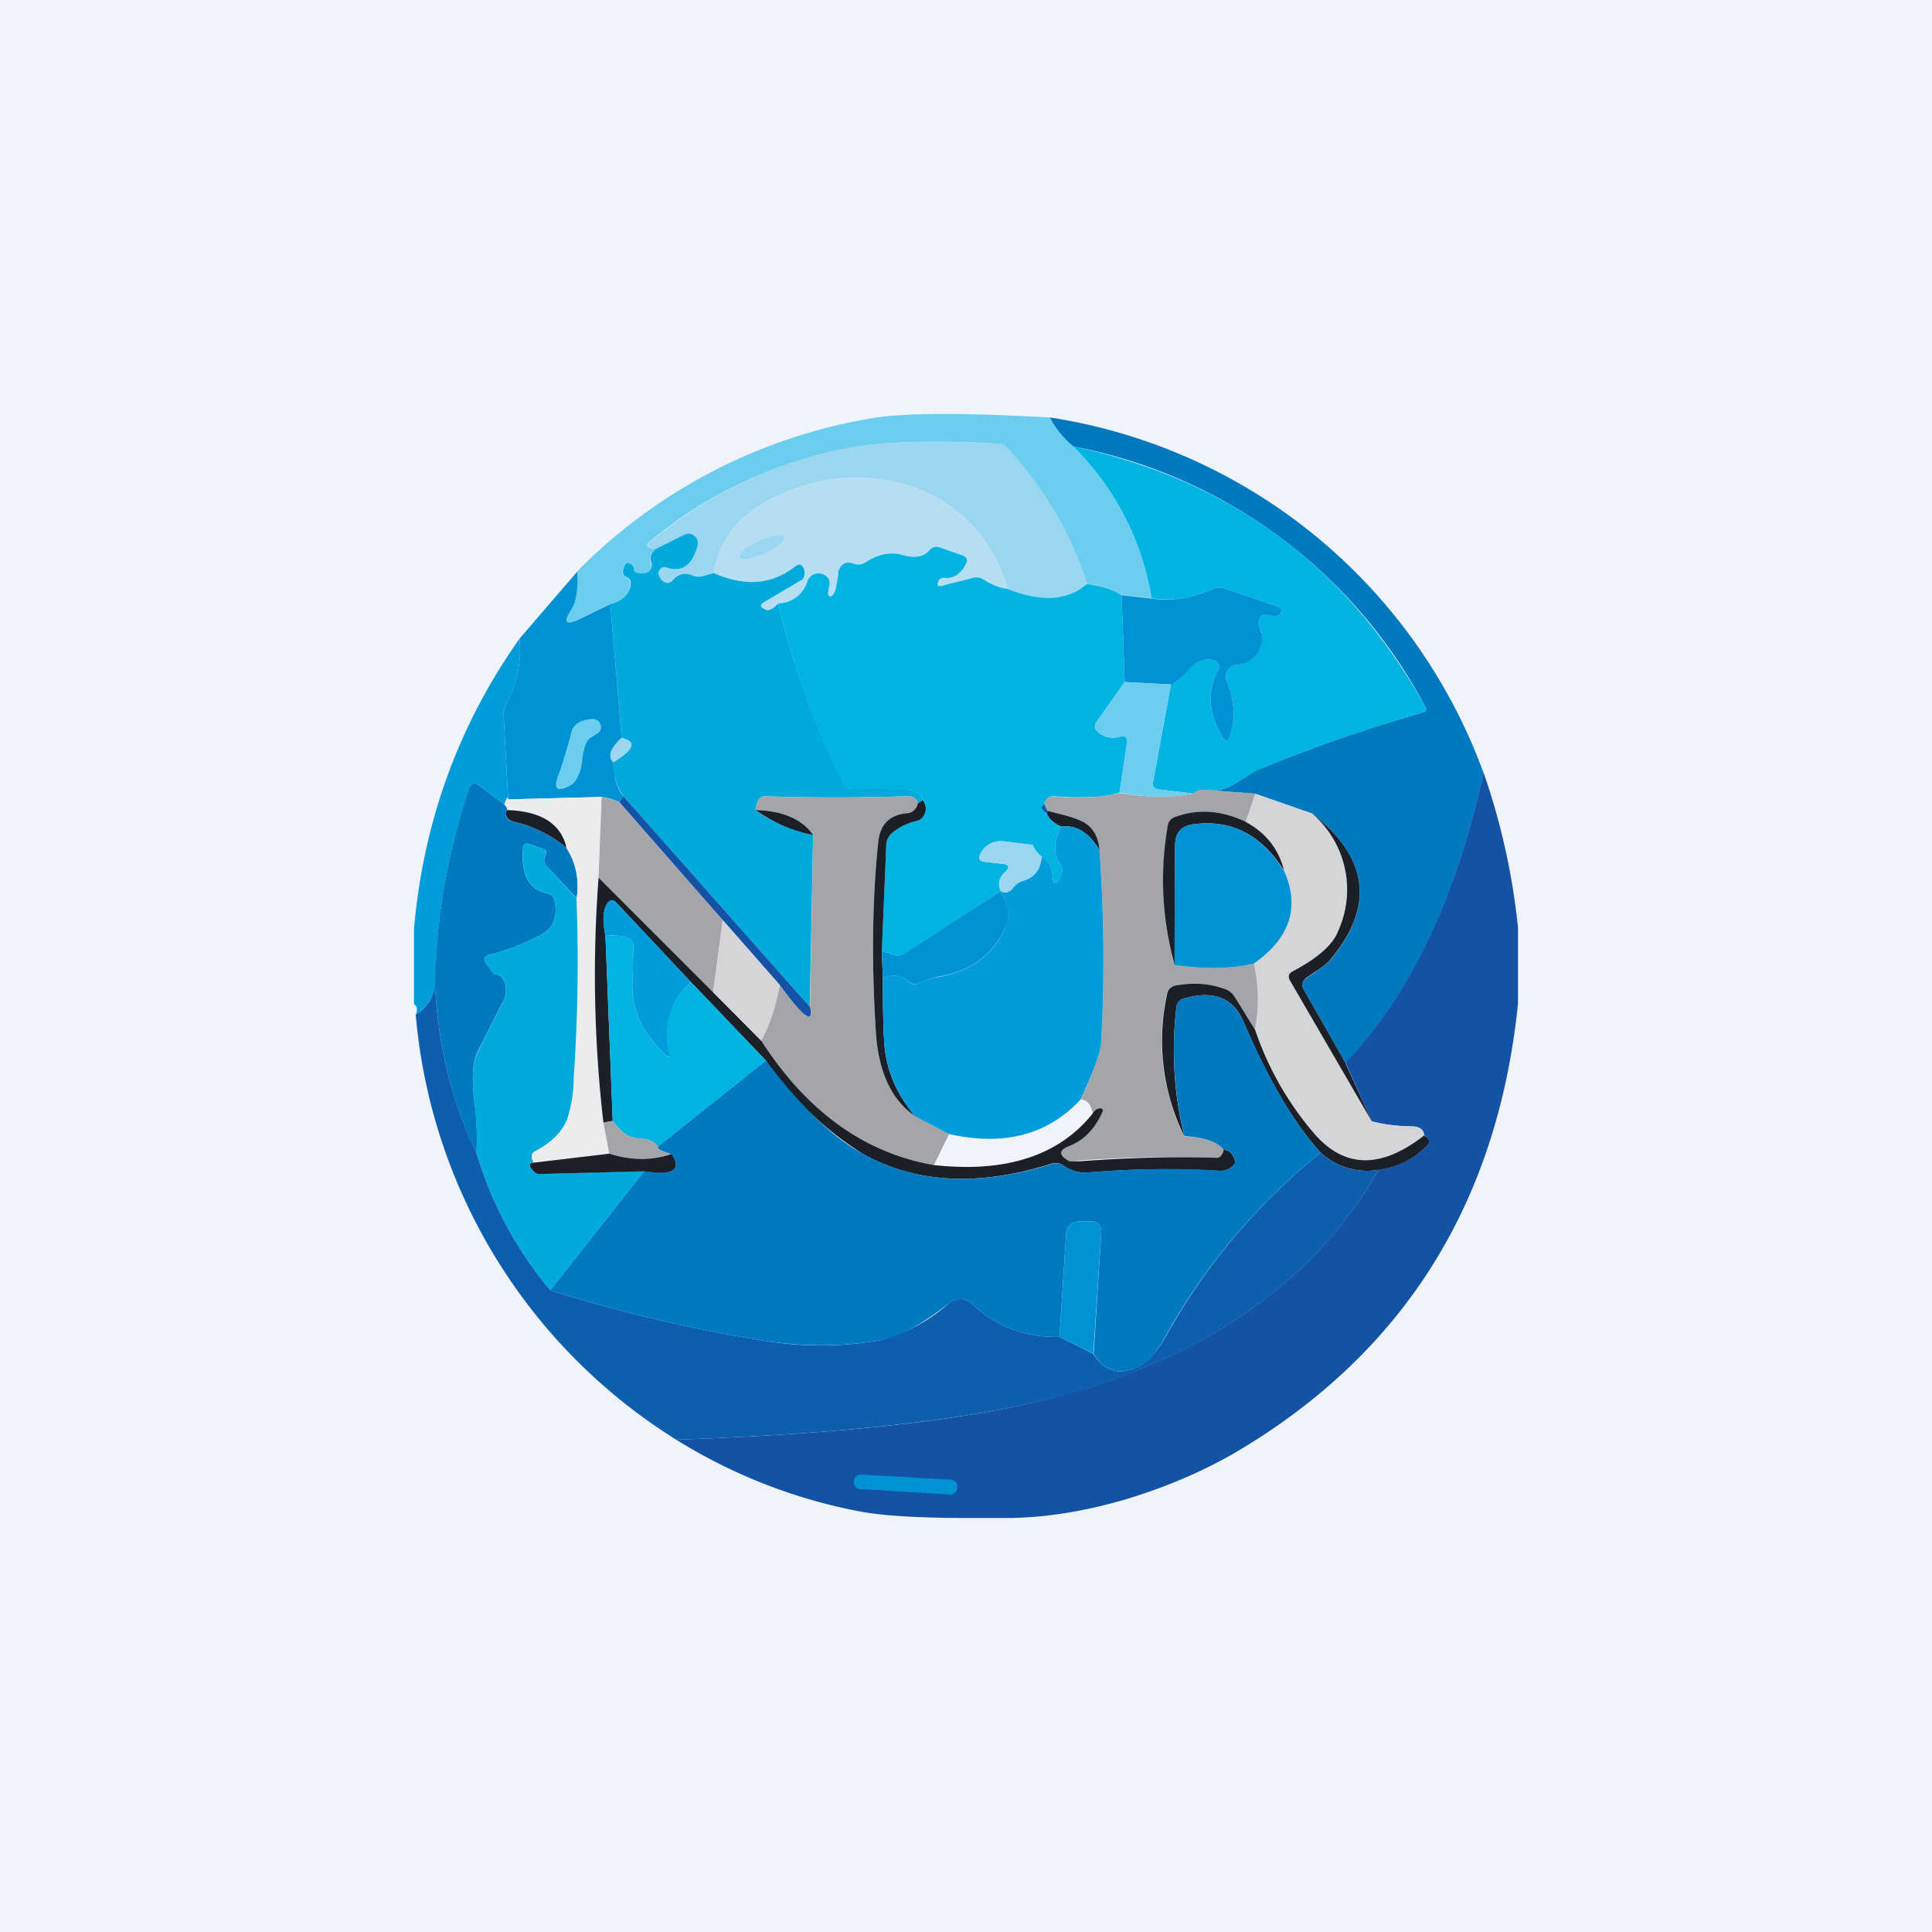 <!-- by TradingView --><svg width="56" height="56" viewBox="0 0 56 56" xmlns="http://www.w3.org/2000/svg"><path fill="#F0F3FA" d="M0 0h56v56H0z"/><path d="M30.43 12.1c.19.34.41.62.68.84a7.99 7.99 0 0 1 2.27 4.4l-.87-.1a2.34 2.34 0 0 0-1-.31A10.55 10.55 0 0 0 29.2 13a.41.41 0 0 0-.3-.14c-1.82-.1-3.2-.06-4.14.1a12.64 12.64 0 0 0-5.93 2.74c-.1.08-.08.14.02.18a.5.5 0 0 0 .14.04c-.14.14-.18.26-.13.4.04.1.01.2-.09.26-.06.04-.15.05-.28.03-.08 0-.13-.05-.13-.14a.14.14 0 0 0-.06-.1c-.11-.08-.19-.06-.23.07-.05.15-.02.25.08.3.08.03.12.1.12.19-.03.3-.23.48-.6.58l-.85.42c-.44.22-.53.13-.26-.28.13-.2.19-.57.16-1.08a15.6 15.6 0 0 1 8.63-4.46c.86-.14 2.55-.15 5.07-.01Z" fill="#6BCEEF"/><path d="M43 22.4c-.8 3.64-2.13 6.45-4 8.41l-1.22-2.14c-.06-.12-.04-.22.06-.3l.26-.18c.23-.16.4-.3.5-.41 1.25-1.53 1.06-2.93-.57-4.2l-1.64-.57-1.41-.11c.28.03.54-.02.77-.16l.64-.4c1.6-.66 3.2-1.22 4.85-1.69.1-.03.12-.08.07-.17a14.65 14.65 0 0 0-10.2-7.54 2.8 2.8 0 0 1-.68-.84A15.96 15.96 0 0 1 43 22.4Z" fill="#0079C0"/><path d="M31.5 16.93c-.55.48-1.32.53-2.3.14a4.28 4.28 0 0 0-2.84-2.99 5.1 5.1 0 0 0-3.4.12c-1.33.48-2.09 1.28-2.27 2.41l-.3.08a.53.53 0 0 1-.34-.02c-.2-.08-.39-.03-.55.15-.08.1-.18.1-.28.03a.35.35 0 0 1-.11-.14.17.17 0 0 1 .02-.2.16.16 0 0 1 .18-.06c.46.15.76-.07.9-.64.03-.12 0-.21-.1-.28a.25.25 0 0 0-.28-.03l-.84.42a.5.5 0 0 1-.13-.04c-.1-.04-.11-.1-.02-.18 1.81-1.47 3.8-2.39 5.93-2.75.94-.15 2.32-.18 4.14-.09.12 0 .21.05.3.14a10.55 10.55 0 0 1 2.3 3.93Z" fill="#9BD6F0"/><path d="M34.98 22.9a.53.53 0 0 0-.4.1l-1-.12c-.13-.02-.18-.09-.16-.2l.52-2.84c.2-.1.37-.24.5-.42a.72.72 0 0 1 .55-.3c.07 0 .14 0 .2.03.14.06.18.15.11.28-.32.64-.27 1.3.16 1.96.08.12.14.11.18-.02.18-.52.15-1.06-.08-1.62a.34.34 0 0 1 .03-.32c.06-.1.15-.16.27-.16.36-.03.6-.24.7-.63a.5.5 0 0 0-.01-.35c-.06-.12-.08-.22-.06-.29.02-.14.1-.2.24-.17.22.05.34.03.38-.04.06-.1.03-.17-.08-.21l-1.52-.52a.49.49 0 0 0-.37.02c-.59.26-1.18.35-1.76.26a7.99 7.99 0 0 0-2.27-4.4c4.54.96 7.94 3.48 10.2 7.54.05.09.02.14-.07.17a43.81 43.81 0 0 0-4.85 1.7l-.64.39c-.23.14-.49.19-.77.16Z" fill="#00B4E2"/><path d="M29.2 17.07a1.63 1.63 0 0 1-.69-.27.38.38 0 0 0-.31-.05l-.9.23c-.11.03-.15-.01-.1-.12.03-.08.08-.11.15-.1.29.02.5-.12.65-.42.06-.12.02-.2-.1-.24l-.66-.23a.27.27 0 0 0-.32.1c-.16.18-.42.22-.8.11-.31-.1-.67-.02-1.05.23a.34.34 0 0 1-.32.03c-.22-.08-.37-.01-.44.22a.5.5 0 0 0-.01.06c-.03.32-.08.52-.14.6-.08.1-.14.1-.16-.03l.04-.23c.02-.12-.02-.22-.12-.28a.34.34 0 0 0-.28-.05c-.12.03-.2.1-.24.23a.9.9 0 0 1-.84.63c-.17.18-.31.24-.42.17-.12-.07-.11-.14 0-.21l1.06-.62a.23.23 0 0 0 .12-.21.32.32 0 0 0-.04-.17c-.05-.1-.13-.11-.22-.04-.69.54-1.48.6-2.37.2.18-1.13.94-1.93 2.28-2.41a5.1 5.1 0 0 1 3.4-.12 4.28 4.28 0 0 1 2.83 2.99Z" fill="#B6DEF2"/><path d="M20.69 16.61c.9.4 1.68.34 2.37-.2.1-.07.17-.06.22.04.03.05.04.1.04.17 0 .1-.04.17-.12.21l-1.05.62c-.12.07-.13.14 0 .2.1.08.24.02.41-.16a23.48 23.48 0 0 0 1.89 5.2.3.3 0 0 0 .29.18h1.5c.24 0 .41.11.52.32l-.16.1c0-.06-.04-.12-.11-.17a.3.3 0 0 0-.19-.04c-1.62.05-3 .04-4.12 0-.15-.01-.24.12-.28.4.38.3.93.54 1.67.72l-.1 4.98-5.4-6.1a1.6 1.6 0 0 1-.29-.99c.6-.36.68-.6.24-.7l-.33-3.88c.36-.1.56-.29.59-.58a.18.18 0 0 0-.12-.2c-.1-.04-.13-.14-.08-.29.04-.13.12-.15.23-.07.03.03.05.06.06.1 0 .09.05.13.13.14.13.02.22 0 .28-.03.1-.07.13-.16.1-.27-.06-.13-.02-.25.11-.39l.84-.42c.1-.05.2-.04.29.03.09.07.12.16.1.28-.15.57-.45.79-.9.64a.16.16 0 0 0-.19.06.17.17 0 0 0-.02.2c.03.05.06.1.11.14.1.07.2.06.28-.03.16-.18.34-.23.55-.15.11.05.23.06.35.02l.29-.08Z" fill="#00AADC"/><path d="M22.17 16.04c.35-.16.6-.37.56-.47-.04-.1-.37-.05-.72.1-.36.17-.62.38-.57.48.04.1.37.05.73-.11Z" fill="#9BD6F0"/><path d="M29.2 17.07c.98.39 1.75.34 2.3-.14.43.05.76.16 1.01.32l.09 2.52-.81 1.15c-.08.12-.07.22.04.3.18.16.4.2.64.13.15-.04.21.02.2.17l-.22 1.46c-.43.13-1.07.16-1.9.1-.16 0-.25.08-.28.24-.12.08-.1.17.08.27.07.16.2.28.42.37-.22.38-.25.73-.07 1.04.06.1.09.18.09.23 0 .1-.03.18-.08.25-.11.16-.17.15-.2-.05-.03-.31-.13-.51-.32-.6-.1-.09-.2-.2-.26-.34l-.8-.1c-.32-.04-.56.08-.7.34-.08.15-.05.23.1.25l.54.06c.19.02.2.1.06.24-.18.17-.21.35-.12.55l-2.8 1.82a.3.3 0 0 1-.31.02.95.95 0 0 0-.34-.08l.13-3.1c.01-.14.06-.25.16-.34.2-.17.44-.3.7-.35a.33.33 0 0 0 .26-.24.42.42 0 0 0-.05-.37.56.56 0 0 0-.52-.32h-1.5a.3.3 0 0 1-.3-.18 23.48 23.48 0 0 1-1.88-5.2.9.9 0 0 0 .84-.63.34.34 0 0 1 .52-.18c.1.06.14.16.12.28l-.04.23c.02.12.08.13.16.03.06-.08.1-.28.14-.6v-.06c.08-.23.23-.3.45-.22.11.04.22.03.32-.03.38-.25.74-.32 1.06-.23.37.11.63.07.8-.12.08-.1.18-.13.31-.09l.66.23c.12.04.16.12.1.24-.15.3-.36.44-.65.41-.07 0-.12.03-.15.1-.05.12-.01.16.1.13l.9-.23a.38.38 0 0 1 .31.05c.23.15.46.24.7.27Z" fill="#00B4E2"/><path d="M16.73 16.57c.03.5-.03.87-.16 1.08-.27.4-.18.5.26.28l.86-.42.33 3.88c-.33.3-.41.54-.24.7 0 .42.1.75.29 1l-.13.16a1.5 1.5 0 0 0-.5-.15l-2.71.07-.13-2.41a.7.7 0 0 1 .08-.36c.31-.6.44-1.22.38-1.89l1.67-1.94ZM33.94 19.84l-1.34-.07-.09-2.52.87.1c.58.08 1.17-.01 1.76-.27a.5.5 0 0 1 .37-.02l1.52.52c.11.04.14.1.08.21-.04.07-.16.09-.38.04-.14-.03-.22.03-.24.17-.02.07 0 .17.06.3a.5.5 0 0 1 .02.34c-.11.4-.35.6-.7.63a.33.33 0 0 0-.28.16.34.34 0 0 0-.03.32c.23.56.26 1.1.08 1.62-.04.13-.1.14-.18.02-.43-.66-.48-1.32-.16-1.96.07-.13.03-.22-.1-.28a.45.45 0 0 0-.21-.03.72.72 0 0 0-.54.3c-.14.18-.31.32-.5.42Z" fill="#0092D4"/><path d="M15.06 18.51c.06.67-.07 1.3-.38 1.89a.7.7 0 0 0-.08.36l.13 2.4c0-.08-.05-.03-.11.16l-.76-.57c-.11-.08-.2-.05-.24.08-.65 1.9-.99 3.82-1 5.77-.1.37-.28.64-.57.81.06-.14.04-.25-.05-.3v-2.18c.27-3.12 1.3-5.93 3.06-8.42Z" fill="#029CDB"/><path d="m32.6 19.77 1.34.07-.52 2.84c-.02.11.03.18.15.2l1 .12c-.6.13-1.3.12-2.12-.02l.21-1.46c.02-.15-.04-.2-.19-.17a.68.68 0 0 1-.64-.12c-.1-.1-.12-.2-.04-.3l.8-1.16ZM17.01 21.5c-.05.1-.1.27-.13.5-.02.2-.05.35-.1.44-.07.17-.15.28-.25.33-.4.21-.5.1-.34-.32.1-.27.23-.69.38-1.26.06-.2.25-.32.58-.35.1-.01.18.03.24.12.05.1.04.18-.03.27l-.15.1a.5.5 0 0 0-.2.17Z" fill="#6BCEEF"/><path d="M17.78 22.1c-.17-.17-.1-.4.24-.71.44.1.36.34-.24.7Z" fill="#9BD6F0"/><path d="M44 26.89v2.2c-.59 5.78-3.3 10.1-8.12 12.97-.97.57-2.04 1.03-3.22 1.39-1.29.38-2.49.56-3.6.55h-.94c-1.46 0-2.54-.06-3.25-.2a15.54 15.54 0 0 1-5.27-2.07c5-.17 8.78-.6 11.34-1.33 4.2-1.18 7.2-3.34 9.02-6.49.58-.1 1.05-.33 1.4-.7.08-.08.08-.16 0-.23a.54.54 0 0 0-.08-.08c-.02-.16-.13-.24-.34-.25-.51-.01-.9-.07-1.18-.15L39 30.8c1.87-1.96 3.2-4.77 4-8.41.51 1.46.84 2.96 1 4.49Z" fill="#1352A4"/><path d="M14.62 23.32c.08.09.1.14.07.16-.06.18 0 .3.2.34.6.14 1.1.4 1.53.75.27.4.37.89.3 1.47l-.88-.94a.22.22 0 0 1-.05-.24l.03-.1c.03-.08 0-.13-.07-.15l-.4-.14c-.12-.04-.18 0-.19.12-.06.76.17 1.19.68 1.3.14.03.22.11.24.24.09.48-.06.81-.46 1-.55.27-1.03.45-1.43.54-.15.04-.19.12-.1.25.15.21.23.32.25.32.15 0 .25.1.3.27.05.18.03.36-.07.54l-.73 1.44c-.14.28-.17.76-.09 1.44.07.5.09 1 .06 1.5-.7-1.46-1.1-3.07-1.2-4.83.02-1.95.36-3.88 1-5.77.06-.13.14-.16.25-.08l.76.57Z" fill="#0079C0"/><path d="m34.98 22.9 1.41.1-.28.82a2.56 2.56 0 0 0-2.05-.14.3.3 0 0 0-.2.25 9.08 9.08 0 0 0 .19 4.04c.9.13 1.66.11 2.3-.04.14.63.15 1.27.03 1.92l-.6-.95a.52.52 0 0 0-.27-.23 2.6 2.6 0 0 0-1.46-.1c-.13.03-.2.11-.23.24a6.28 6.28 0 0 0 .5 4.13c.6.03.98.16 1.15.39-.04.16-.12.24-.22.23a36.13 36.13 0 0 0-4.25.1c-.32-.17-.33-.31-.01-.44.42-.16.74-.49.95-.98.05-.1.02-.13-.1-.11-.06.01-.12.06-.17.15-.04-.26-.15-.4-.34-.41.38-.83.57-1.38.59-1.66.1-1.88.08-3.73-.05-5.57-.03-.36-.17-.62-.41-.78-.16-.1-.45-.2-.88-.3l-.22-.06-.1-.18c.04-.16.13-.24.28-.23.84.05 1.48.02 1.91-.1.82.13 1.53.14 2.12.01.14-.1.27-.13.4-.1Z" fill="#A3A5A8"/><path d="m17.44 23.1-.09 2.34c-.18 2.41-.13 4.78.14 7.1l.17.9-2.19.26a.3.3 0 0 1-.05-.11c-.03-.1 0-.18.1-.23.46-.24.77-.55.92-.92.1-.23.16-.64.19-1.22l.02-.38c.1-1.6.12-3.2.06-4.8a2.04 2.04 0 0 0-.3-1.47c-.15-.7-.72-1.06-1.72-1.09.04-.02.01-.07-.07-.16.06-.19.1-.24.1-.15l2.72-.07Z" fill="#EBECEE"/><path d="M26.6 23.3a.38.38 0 0 1-.1.19.28.28 0 0 1-.19.08c-.51.04-.8.31-.85.8-.18 1.7-.2 3.56-.07 5.57.08 1.14.45 1.94 1.13 2.41l.99.52-.44.9c-2-.35-3.68-1.55-5.01-3.6.25-.46.43-1 .54-1.62.7.95 1 1.16.88.63l.09-4.98c-.33-.46-.89-.7-1.67-.72.04-.28.13-.41.28-.4 1.12.04 2.5.05 4.12 0a.3.3 0 0 1 .19.04c.07.05.1.1.11.17Z" fill="#A3A5A8"/><path d="M38.03 23.58a2.9 2.9 0 0 1 .76 3.4c-.15.4-.6.8-1.33 1.18-.1.06-.13.15-.07.26l2.37 4.08c.27.08.67.14 1.18.15.21 0 .32.09.34.25-1.23.97-2.27.97-3.14 0a9.06 9.06 0 0 1-1.76-3.05c.12-.65.11-1.29-.04-1.92 1.05-.73 1.35-1.63.88-2.7a2.13 2.13 0 0 0-1.11-1.41l.28-.81 1.64.57Z" fill="#D4D5D7"/><path d="m17.94 23.25 3.01 3.42-.28 2.09-3.32-3.32.09-2.34c.22.04.39.09.5.15Z" fill="#A3A5A8"/><path d="M23.48 29.18c.11.53-.18.32-.88-.63l-1.65-1.88-3-3.42.12-.17 5.4 6.1Z" fill="#1352A4"/><path d="M26.76 23.2c.07.12.1.24.05.36a.33.33 0 0 1-.26.24c-.26.06-.5.18-.7.35-.1.09-.15.2-.16.33l-.13 3.11.03.76c0 1.01.02 1.67.05 1.98.07.73.36 1.4.88 2.02-.68-.47-1.05-1.27-1.13-2.4-.13-2.02-.11-3.88.07-5.58.06-.49.34-.76.85-.8.07 0 .13-.04.18-.08.06-.06.1-.12.11-.2l.16-.1Z" fill="#1B1F27"/><path d="m30.27 23.32.09.18v.09c-.19-.1-.21-.2-.1-.27Z" fill="#0D5EAD"/><path d="M21.9 23.48c.78.02 1.34.26 1.67.72a4.25 4.25 0 0 1-1.67-.72ZM14.69 23.48c1 .03 1.57.4 1.73 1.09a3.7 3.7 0 0 0-1.52-.75c-.2-.05-.27-.16-.21-.34ZM31.87 24.64c-.3-.5-.66-.73-1.1-.68-.21-.09-.35-.21-.42-.37l.01-.09.22.06c.43.1.72.2.88.3.24.16.38.42.41.78ZM36.1 23.82c.6.32.97.8 1.12 1.42-.65-1.04-1.52-1.49-2.61-1.35-.37.04-.55.25-.55.62l-.01 3.46a9.08 9.08 0 0 1-.2-4.04.3.3 0 0 1 .21-.25c.66-.24 1.34-.2 2.05.14ZM39 30.82l.76 1.68-2.37-4.08c-.06-.11-.04-.2.07-.26.74-.39 1.18-.78 1.33-1.18a2.9 2.9 0 0 0-.76-3.4c1.63 1.27 1.82 2.67.56 4.2-.1.12-.26.25-.49.4l-.26.18c-.1.09-.12.2-.06.31L39 30.81Z" fill="#1B1F27"/><path d="M37.22 25.24c.47 1.06.17 1.96-.88 2.69-.63.15-1.4.17-2.3.04l.02-3.46c0-.37.18-.58.55-.62 1.09-.14 1.96.31 2.6 1.35Z" fill="#0092D4"/><path d="M31.87 24.64c.13 1.84.15 3.7.05 5.57-.02.28-.21.83-.6 1.66-.94 1.02-2.22 1.36-3.81 1l-1-.52c-.5-.62-.8-1.3-.87-2.02-.03-.31-.05-.97-.05-1.98.3-.12.55-.1.75.1.08.08.18.1.29.05.18-.09.36-.15.56-.18 1.02-.18 1.7-.71 2.01-1.6.07-.19 0-.48-.19-.89.13.07.25.04.36-.1.08-.1.17-.17.29-.2.33-.1.5-.33.53-.7.19.09.3.29.32.6.02.2.09.21.2.05a.47.47 0 0 0 .08-.25.5.5 0 0 0-.09-.23c-.18-.3-.15-.66.07-1.04.44-.05.8.17 1.1.68Z" fill="#029CDB"/><path d="M30.2 24.83c-.04.37-.21.6-.54.7a.57.57 0 0 0-.29.2c-.11.14-.23.17-.36.1-.1-.2-.06-.38.12-.55.15-.14.13-.22-.06-.24l-.55-.06c-.14-.02-.17-.1-.1-.25.15-.26.39-.38.71-.34l.8.1c.07.14.15.25.27.34Z" fill="#9BD6F0"/><path d="M16.71 26.04a48.5 48.5 0 0 1-.08 5.18 4.1 4.1 0 0 1-.19 1.22c-.15.37-.46.68-.92.92-.1.05-.13.13-.1.23a.3.3 0 0 0 .05.11c-.16.01-.15.1.02.27.04.04.09.06.15.06l3.04-.09-2.73 3.46a11.2 11.2 0 0 1-2.14-3.98c.03-.49 0-.99-.06-1.49-.08-.68-.05-1.16.1-1.44.22-.46.47-.93.72-1.43.1-.2.12-.37.07-.55-.05-.18-.15-.27-.3-.27-.02 0-.1-.1-.25-.32-.09-.13-.05-.21.1-.25.4-.1.88-.27 1.43-.54.4-.19.55-.52.46-1a.29.29 0 0 0-.24-.24c-.5-.11-.74-.54-.68-1.3.01-.12.07-.16.18-.12l.41.14c.07.02.1.07.07.14l-.03.11a.22.22 0 0 0 .05.24l.87.94Z" fill="#00AADC"/><path d="m17.35 25.44 3.32 3.32 1.39 1.4c1.33 2.06 3 3.26 5.01 3.61 2.08.23 3.62-.27 4.6-1.49.05-.09.11-.14.18-.15.1-.02.14.02.1.11-.22.49-.54.82-.96.98-.32.13-.3.27.01.44h.3c1.5-.11 2.81-.14 3.95-.1.1.01.18-.07.22-.23.12 0 .21.06.27.18.06.11.07.19.04.23-.11.14-.25.2-.42.2a25.55 25.55 0 0 0-3.85.05 1.1 1.1 0 0 1-.69-.21.38.38 0 0 0-.34-.05c-2.12.67-3.95.57-5.48-.29a9.67 9.67 0 0 1-2.8-2.7l-2.17-2.27-2.16-2.3c-.1-.1-.19-.1-.27.02-.12.19-.14.5-.05.94l.21 5.36-.27.05a37.35 37.35 0 0 1-.14-7.1Z" fill="#1B1F27"/><path d="M29.01 25.83c.2.41.26.7.2.88-.33.9-1 1.43-2.02 1.6-.2.04-.38.1-.56.19-.1.05-.2.03-.3-.06-.19-.18-.44-.21-.74-.09l-.03-.76c.12 0 .23.04.34.08.1.05.2.04.3-.02l2.81-1.82Z" fill="#0092D4"/><path d="M20.03 28.47a2 2 0 0 0-.62 2.05c.03.13 0 .15-.11.06-.68-.61-1-1.33-.97-2.15l.03-1c0-.12-.06-.2-.18-.25-.2-.06-.4-.08-.63-.05-.1-.44-.07-.75.05-.94.08-.12.17-.13.27-.02l2.16 2.3Z" fill="#029CDB"/><path d="m20.95 26.67 1.65 1.88c-.11.63-.3 1.16-.54 1.61l-1.39-1.4.28-2.1Z" fill="#D4D5D7"/><path d="m20.03 28.47 2.17 2.27-3.12 2.49a.64.64 0 0 0-.44-.22 1.15 1.15 0 0 1-.45-.1c-.16-.1-.3-.25-.43-.42l-.21-5.36c.23-.03.44-.01.63.05.12.04.18.13.18.26 0 .06 0 .4-.03.99-.03.82.29 1.54.97 2.15.1.1.14.07.1-.06a2 2 0 0 1 .63-2.05Z" fill="#00B4E2"/><path d="M36.38 29.85a9.06 9.06 0 0 0 1.76 3.06c.87.96 1.91.96 3.14 0l.09.07c.07.07.07.15 0 .22-.36.38-.83.62-1.41.71a2 2 0 0 1-1.68-.5c-.75-.82-1.5-2.08-2.23-3.78-.3-.72-.9-.94-1.75-.68a.27.27 0 0 0-.2.24c-.15 1.24-.08 2.49.23 3.75a6.28 6.28 0 0 1-.5-4.13c.02-.13.1-.2.22-.24.51-.1 1-.07 1.46.1.12.04.21.12.28.23l.59.95Z" fill="#1B1F27"/><path d="M12.61 28.6c.1 1.76.5 3.37 1.2 4.82a11.2 11.2 0 0 0 2.14 3.98c2.07.65 4.16 1.14 6.25 1.47 1.13.18 2.24.17 3.35-.03a4.86 4.86 0 0 0 1.94-1.05c.26-.2.5-.18.74.05.67.62 1.5.93 2.48.91l.98.49c.33.52.77.64 1.3.37.28-.13.55-.43.8-.87a18.12 18.12 0 0 1 4.49-5.33 2 2 0 0 0 1.68.5c-1.81 3.15-4.82 5.31-9.02 6.5-2.56.71-6.34 1.15-11.34 1.32a16.15 16.15 0 0 1-7.55-12.32c.29-.17.48-.44.56-.81Z" fill="#0D5EAD"/><path d="M38.28 33.41a18.12 18.12 0 0 0-4.5 5.33c-.24.44-.5.74-.78.87-.54.27-.98.15-1.3-.37l.22-3.5c.01-.23-.1-.34-.34-.34h-.26c-.26 0-.4.13-.42.4l-.19 2.95c-.99.02-1.81-.29-2.48-.91-.23-.23-.48-.24-.74-.05l-.04.03c-.78.6-1.41.94-1.9 1.02-1.1.2-2.22.2-3.35.03-2.1-.33-4.18-.82-6.25-1.47l2.73-3.46c.84.14 1.1-.03.77-.49-.3-.09-.43-.16-.37-.22l3.12-2.49c.98 1.3 1.9 2.2 2.8 2.7 1.53.86 3.36.96 5.48.3a.38.38 0 0 1 .34.04c.25.16.48.23.69.2 1.33-.1 2.61-.13 3.85-.05.17.01.31-.05.42-.2.03-.03.02-.1-.04-.22s-.15-.18-.27-.18c-.17-.23-.55-.36-1.14-.4-.3-1.25-.38-2.5-.23-3.74.01-.12.08-.2.2-.24.86-.26 1.44-.04 1.75.68.74 1.7 1.48 2.96 2.23 3.78Z" fill="#0079C0"/><path d="M17.76 32.49c.12.17.27.31.43.42.08.05.23.08.45.1.18.02.33.09.44.22-.06.06.07.14.37.22-.54.19-1.14.18-1.79-.01l-.17-.9.27-.05Z" fill="#A3A5A8"/><path d="M17.66 33.44c.65.2 1.25.2 1.8.01.31.46.06.63-.78.5l-3.04.08a.2.2 0 0 1-.15-.06c-.17-.17-.18-.26-.01-.27l2.18-.26Z" fill="#1B1F27"/><path d="m31.7 39.24-.99-.49.19-2.94c.02-.28.16-.41.42-.41h.26c.24 0 .35.11.34.34l-.23 3.5ZM27.57 42.89l-2.62-.15a.2.2 0 0 0-.2.18v.04c-.01.1.07.2.18.2l2.61.16c.11 0 .2-.08.21-.19v-.03a.2.2 0 0 0-.18-.21Z" fill="#0092D4"/></svg>
